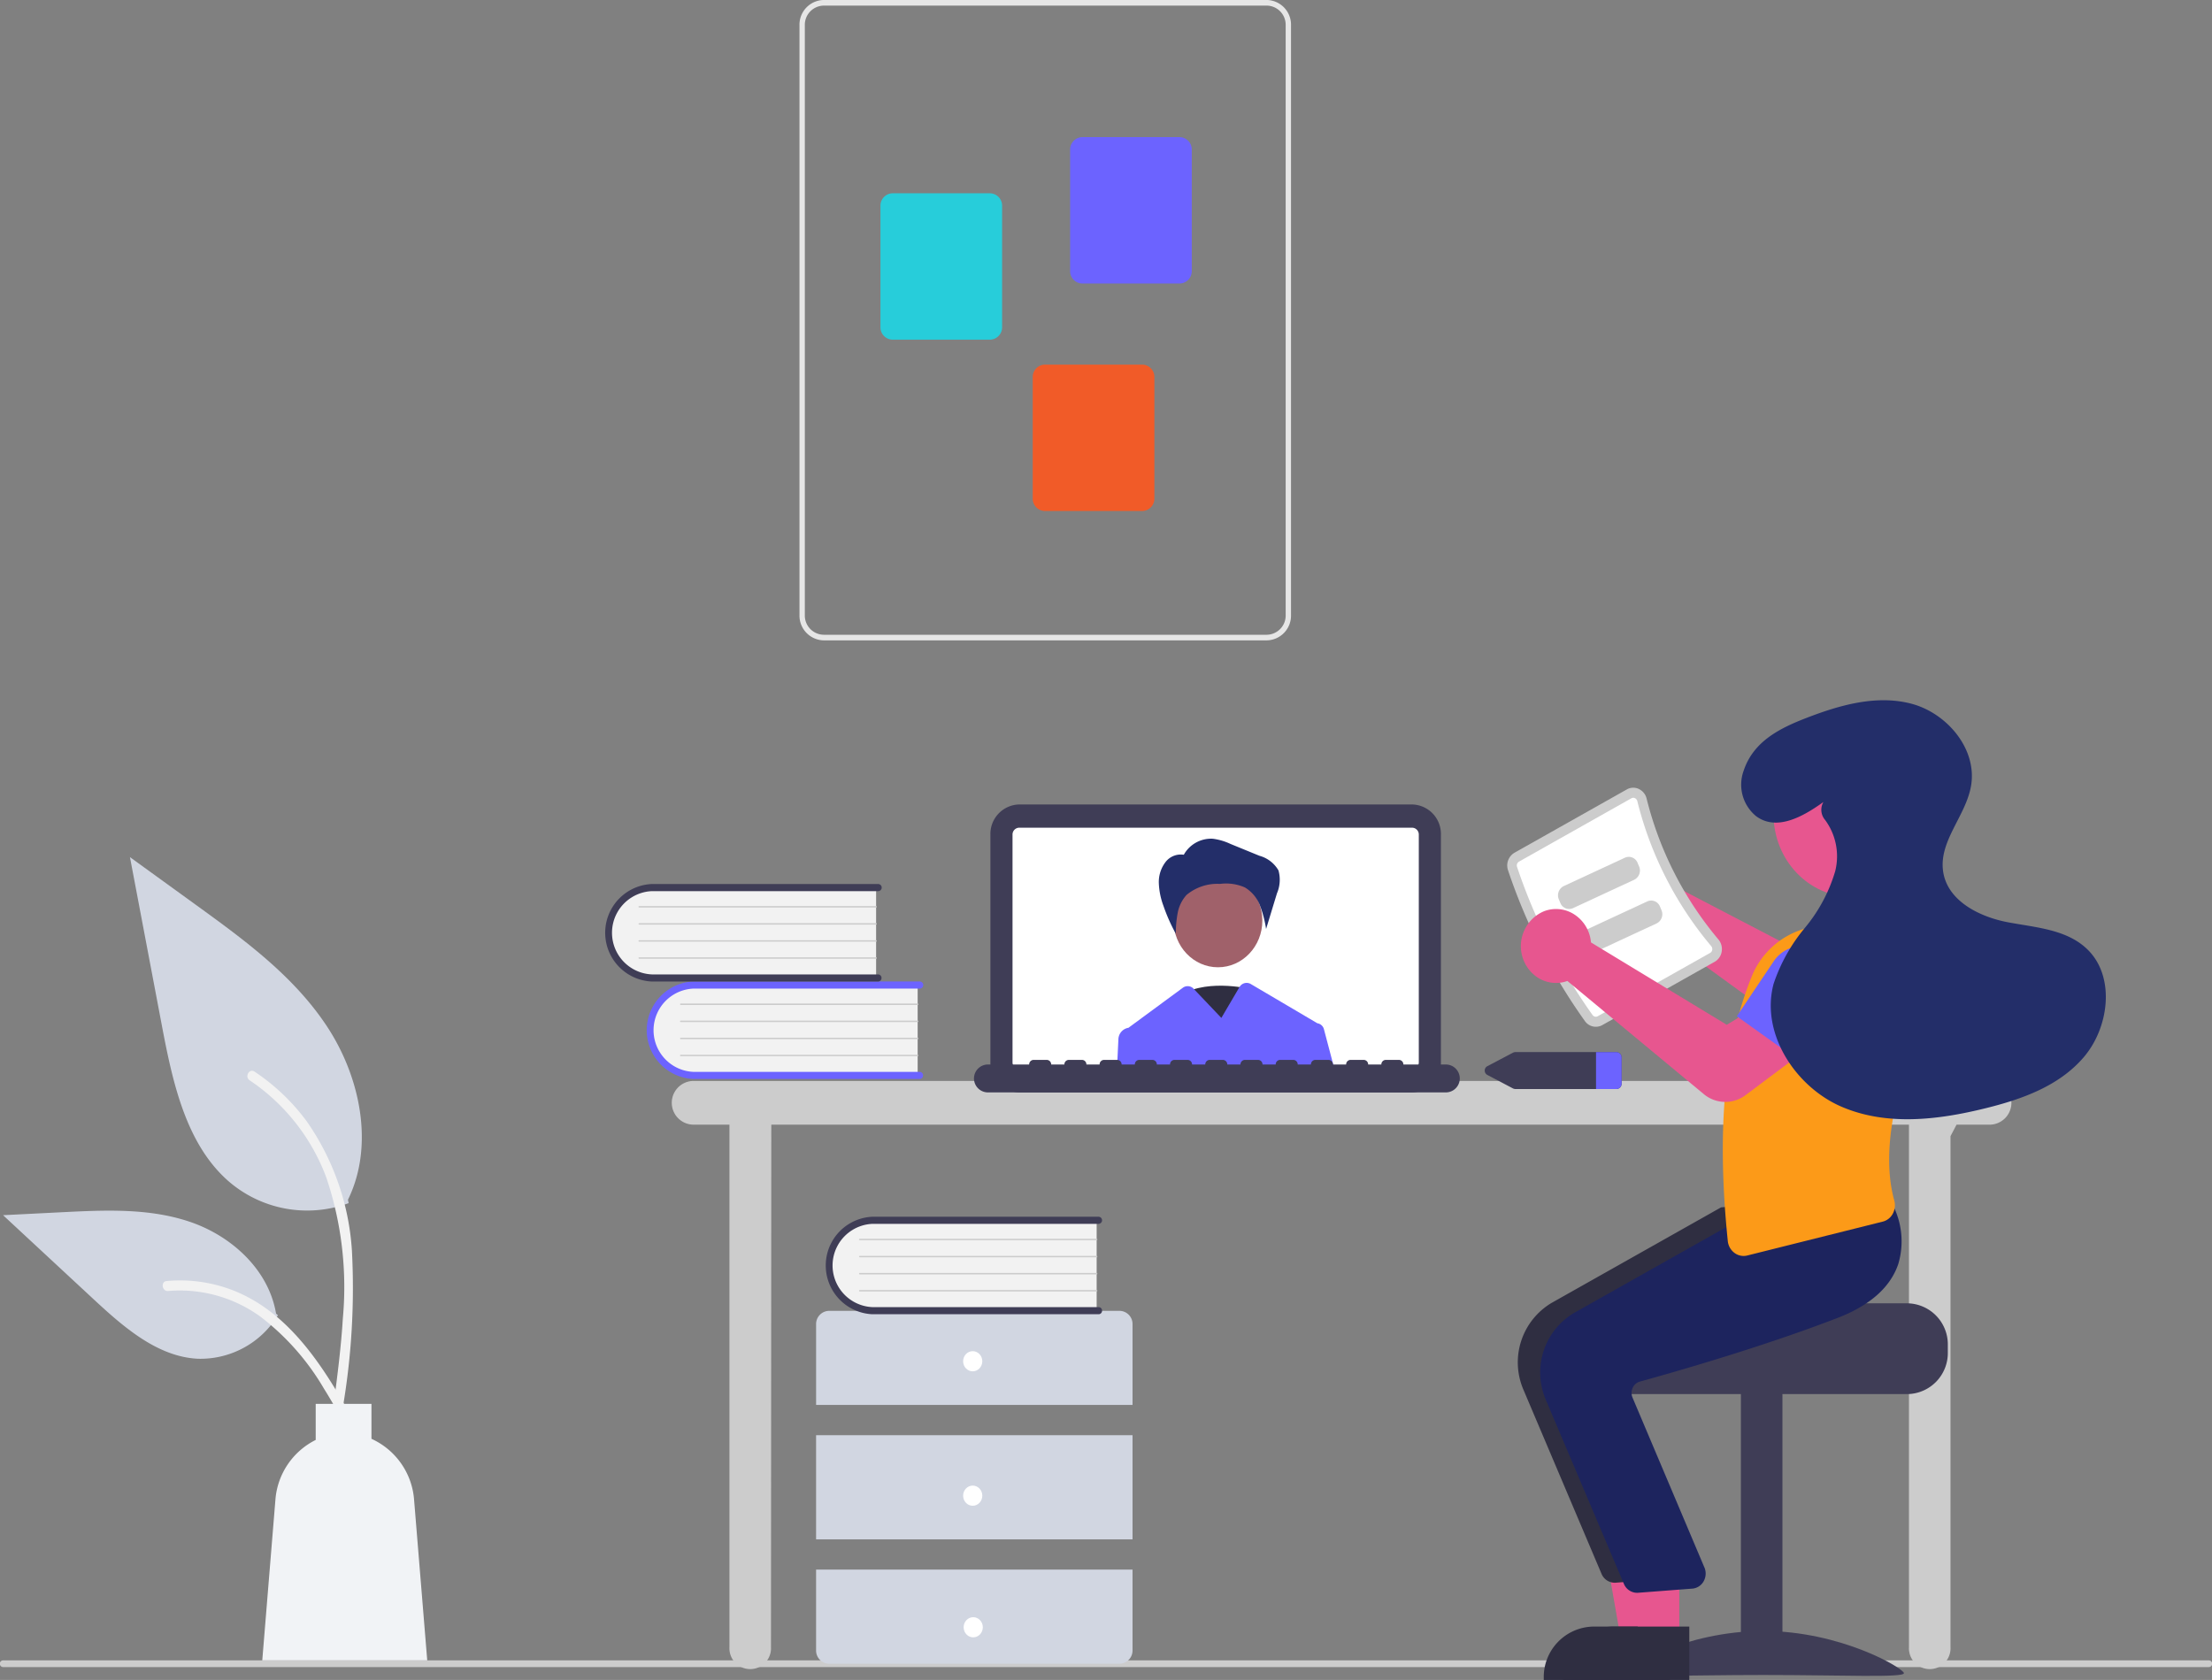 <svg xmlns="http://www.w3.org/2000/svg" width="167.693" height="127.377" viewBox="0 0 167.693 127.377"><rect x="0" y="0" width="167.693" height="127.377" fill="#808080" stroke="none"/><defs><style>.a{fill:#ccc;}.b{fill:#3f3d56;}.c{fill:#fff;}.d{fill:#2f2e41;}.e{fill:#a0616a;}.f{fill:#232e69;}.g{fill:#6c63ff;}.h{fill:#f2f2f2;}.i{fill:#d1d6e1;}.j{fill:#e6e6e6;}.k{fill:#27cdda;}.l{fill:#f15b28;}.m{fill:#e7568f;}.n{fill:#1d245e;}.o{fill:#fc9a18;}.p{fill:#f1f3f6;}</style></defs><g transform="translate(0 0)"><path class="a" d="M420.987,694.357H253.778a.255.255,0,0,1,0-.51H420.987a.255.255,0,0,1,0,.51Z" transform="translate(-253.536 -567.957)"/><path class="a" d="M563.7,521.445H465.316a1.658,1.658,0,0,0,0,3.313H468.1v39.624a1.577,1.577,0,1,0,3.15,0l.024-39.624h86.246v39.624a1.577,1.577,0,1,0,3.15,0V525.631l.458-.873H563.7a1.658,1.658,0,0,0,0-3.313Z" transform="translate(-412.801 -439.486)"/><path class="b" d="M595.345,461.005h-29.8a2.237,2.237,0,0,1-2.177-2.289V441.463a2.237,2.237,0,0,1,2.177-2.289h29.8a2.237,2.237,0,0,1,2.177,2.289v17.253A2.237,2.237,0,0,1,595.345,461.005Z" transform="translate(-488.285 -378.179)"/><path class="c" d="M600.583,446.087h-29.8a.516.516,0,0,0-.5.527v17.254a.516.516,0,0,0,.5.527h29.8a.516.516,0,0,0,.5-.527V446.614A.516.516,0,0,0,600.583,446.087Z" transform="translate(-493.523 -383.33)"/><path class="d" d="M625.479,493.337s-3.568-.864-5.53.72,2.5,5.187,2.5,5.187Z" transform="translate(-530.778 -418.365)"/><ellipse class="e" cx="3.365" cy="3.539" rx="3.365" ry="3.539" transform="translate(88.969 66.262)"/><path class="f" d="M617.934,450.6a2.371,2.371,0,0,1,2.212-1.237,4.526,4.526,0,0,1,1.337.393l2.2.9a2.393,2.393,0,0,1,1.44,1.107,2.617,2.617,0,0,1-.115,1.743l-.823,2.7a8.551,8.551,0,0,0-.466-1.783,2.722,2.722,0,0,0-1.14-1.367,3.551,3.551,0,0,0-1.887-.269,3.647,3.647,0,0,0-2.542.841,2.83,2.83,0,0,0-.67,1.376,8.691,8.691,0,0,0-.14,1.557,13.23,13.23,0,0,1-.938-2.114,5.461,5.461,0,0,1-.348-1.711,2.487,2.487,0,0,1,.525-1.628,1.457,1.457,0,0,1,1.51-.5Z" transform="translate(-528.202 -385.769)"/><path class="g" d="M618.66,495.78a.609.609,0,0,0-.5-.456l-.024-.015-5.024-2.961a.621.621,0,0,0-.855.231l-1.374,2.339-2.07-2.176-.033-.035a.616.616,0,0,0-.818-.075l-4.129,3.04-.022,0a.91.91,0,0,0-.734.864l-.107,2.265h16.488Z" transform="translate(-518.291 -417.739)"/><path class="b" d="M593.669,515.526h-3.181a.344.344,0,0,0-.335-.352h-1a.344.344,0,0,0-.335.352h-1a.344.344,0,0,0-.335-.352h-1a.344.344,0,0,0-.335.352h-1a.344.344,0,0,0-.335-.352h-1a.344.344,0,0,0-.335.352h-1a.344.344,0,0,0-.335-.352h-1a.344.344,0,0,0-.335.352h-1a.344.344,0,0,0-.335-.352h-1a.344.344,0,0,0-.335.352h-1a.344.344,0,0,0-.335-.352h-1a.344.344,0,0,0-.335.352h-1a.344.344,0,0,0-.335-.352h-1a.344.344,0,0,0-.335.352h-1a.344.344,0,0,0-.335-.352h-1a.344.344,0,0,0-.335.352h-1a.344.344,0,0,0-.335-.352h-1a.344.344,0,0,0-.335.352h-1a.344.344,0,0,0-.335-.352h-1a.344.344,0,0,0-.335.352h-1a.344.344,0,0,0-.335-.352h-1a.344.344,0,0,0-.335.352h-3.181a1.058,1.058,0,0,0,0,2.113h34.825a1.058,1.058,0,0,0,0-2.113Z" transform="translate(-484.097 -434.813)"/><path class="h" d="M477.568,492.476v7.014H460.857a3.3,3.3,0,0,1-2.986-1.717,3.665,3.665,0,0,1,0-3.579,3.3,3.3,0,0,1,2.986-1.717Z" transform="translate(-408 -417.897)"/><path class="g" d="M476.855,498.969a.264.264,0,0,1-.257.27H459.435a3.7,3.7,0,0,1,0-7.392H476.6a.27.27,0,0,1,0,.54H459.435a3.16,3.16,0,0,0,0,6.313H476.6A.263.263,0,0,1,476.855,498.969Z" transform="translate(-406.877 -417.43)"/><path class="a" d="M484.306,498.519H466.347a.054.054,0,0,1,0-.108h17.959a.054.054,0,0,1,0,.108Z" transform="translate(-414.737 -422.321)"/><path class="a" d="M484.306,503.6H466.347a.054.054,0,0,1,0-.108h17.959a.054.054,0,0,1,0,.108Z" transform="translate(-414.737 -426.108)"/><path class="a" d="M484.306,508.682H466.347a.054.054,0,0,1,0-.108h17.959a.054.054,0,0,1,0,.108Z" transform="translate(-414.737 -429.894)"/><path class="a" d="M484.306,513.764H466.347a.054.054,0,0,1,0-.108h17.959a.054.054,0,0,1,0,.108Z" transform="translate(-414.737 -433.681)"/><path class="h" d="M464.568,463.476v7.014H447.856a3.3,3.3,0,0,1-2.987-1.717,3.665,3.665,0,0,1,0-3.579,3.3,3.3,0,0,1,2.987-1.717Z" transform="translate(-398.15 -396.286)"/><path class="b" d="M463.855,469.969a.264.264,0,0,1-.257.27H446.435a3.7,3.7,0,0,1,0-7.392H463.6a.27.27,0,0,1,0,.54H446.435a3.16,3.16,0,0,0,0,6.313H463.6A.263.263,0,0,1,463.855,469.969Z" transform="translate(-397.027 -395.819)"/><path class="a" d="M471.306,469.519H453.347a.054.054,0,0,1,0-.108h17.959a.054.054,0,0,1,0,.108Z" transform="translate(-404.888 -400.711)"/><path class="a" d="M471.306,474.6H453.347a.054.054,0,0,1,0-.108h17.959a.054.054,0,0,1,0,.108Z" transform="translate(-404.888 -404.497)"/><path class="a" d="M471.306,479.682H453.347a.054.054,0,0,1,0-.108h17.959a.054.054,0,0,1,0,.108Z" transform="translate(-404.888 -408.284)"/><path class="a" d="M471.306,484.764H453.347a.054.054,0,0,1,0-.108h17.959a.054.054,0,0,1,0,.108Z" transform="translate(-404.888 -412.071)"/><path class="i" d="M532.83,596.982v-6.116a1,1,0,0,0-.969-1.019H509.809a1,1,0,0,0-.969,1.019v6.116Z" transform="translate(-446.971 -490.457)"/><rect class="i" width="23.991" height="7.899" transform="translate(61.868 108.818)"/><path class="i" d="M508.839,666.847v6.116a1,1,0,0,0,.969,1.019h22.052a1,1,0,0,0,.969-1.019v-6.116Z" transform="translate(-446.971 -547.837)"/><ellipse class="c" cx="0.727" cy="0.764" rx="0.727" ry="0.764" transform="translate(73.015 102.447)"/><ellipse class="c" cx="0.727" cy="0.764" rx="0.727" ry="0.764" transform="translate(73.015 112.64)"/><ellipse class="c" cx="0.727" cy="0.764" rx="0.727" ry="0.764" transform="translate(73.054 122.617)"/><path class="h" d="M533.567,562.476v7.014H516.856a3.3,3.3,0,0,1-2.987-1.717,3.665,3.665,0,0,1,0-3.579,3.3,3.3,0,0,1,2.987-1.717Z" transform="translate(-450.429 -470.06)"/><path class="b" d="M532.855,568.969a.263.263,0,0,1-.257.27H515.435a3.7,3.7,0,0,1,0-7.392H532.6a.27.27,0,0,1,0,.539H515.435a3.16,3.16,0,0,0,0,6.313H532.6A.263.263,0,0,1,532.855,568.969Z" transform="translate(-449.306 -469.592)"/><path class="a" d="M540.306,568.519H522.347a.054.054,0,0,1,0-.108h17.959a.054.054,0,0,1,0,.108Z" transform="translate(-457.167 -474.484)"/><path class="a" d="M540.306,573.6H522.347a.054.054,0,0,1,0-.108h17.959a.054.054,0,0,1,0,.108Z" transform="translate(-457.167 -478.271)"/><path class="a" d="M540.306,578.682H522.347a.054.054,0,0,1,0-.108h17.959a.054.054,0,0,1,0,.108Z" transform="translate(-457.167 -482.057)"/><path class="a" d="M540.306,583.764H522.347a.054.054,0,0,1,0-.108h17.959a.054.054,0,0,1,0,.108Z" transform="translate(-457.167 -485.844)"/><path class="j" d="M503.646,246.441V201.72a1.873,1.873,0,0,1,1.823-1.917h33.618a1.874,1.874,0,0,1,1.823,1.917v44.72a1.874,1.874,0,0,1-1.823,1.917H505.469A1.874,1.874,0,0,1,503.646,246.441Zm1.823-46.211a1.457,1.457,0,0,0-1.418,1.491v44.72a1.457,1.457,0,0,0,1.418,1.491h33.618a1.457,1.457,0,0,0,1.418-1.491V201.72a1.457,1.457,0,0,0-1.418-1.491Z" transform="translate(-443.037 -199.804)"/><path class="g" d="M588.312,250.746v-9.182a.937.937,0,0,1,.911-.958h7.4a.937.937,0,0,1,.911.958v9.182a.937.937,0,0,1-.911.958h-7.4A.937.937,0,0,1,588.312,250.746Z" transform="translate(-507.185 -230.208)"/><path class="k" d="M528.976,267.46v-9.182a.937.937,0,0,1,.911-.958h7.4a.937.937,0,0,1,.911.958v9.182a.937.937,0,0,1-.911.958h-7.4A.937.937,0,0,1,528.976,267.46Z" transform="translate(-462.228 -242.664)"/><path class="l" d="M576.612,318.439v-9.182a.937.937,0,0,1,.911-.958h7.4a.937.937,0,0,1,.911.958v9.182a.937.937,0,0,1-.911.958h-7.4A.937.937,0,0,1,576.612,318.439Z" transform="translate(-498.32 -280.652)"/><path class="b" d="M727.967,512.845h-7.614a.451.451,0,0,0-.208.051l-1.922,1.012a.376.376,0,0,0,0,.678l1.922,1.012a.453.453,0,0,0,.208.051h7.614a.407.407,0,0,0,.422-.39v-2.023A.407.407,0,0,0,727.967,512.845Z" transform="translate(-605.453 -433.076)"/><path class="g" d="M754.778,513.235v2.023a.407.407,0,0,1-.422.39h-1.517v-2.8h1.517A.407.407,0,0,1,754.778,513.235Z" transform="translate(-631.843 -433.076)"/><path class="m" d="M753.83,452.776a2.547,2.547,0,0,1,2.179.031,2.766,2.766,0,0,1,1.429,1.731,2.809,2.809,0,0,1,.078.366l10.648,5.552,2.464-1.717,3.066,3.711-3.762,3.213a2.6,2.6,0,0,1-3.223.131l-10.8-7.856a2.466,2.466,0,0,1-.246.094,2.554,2.554,0,0,1-2.162-.291,2.809,2.809,0,0,1-1.233-1.89,2.871,2.871,0,0,1-.039-.341A2.829,2.829,0,0,1,753.83,452.776Z" transform="translate(-631.374 -388.143)"/><path class="b" d="M772.716,587.6H761.082c0,.352-11.991.637-11.991.637a3.191,3.191,0,0,0-.511.51,3.263,3.263,0,0,0-.7,2.039v.51a3.111,3.111,0,0,0,3.029,3.185h21.81a3.113,3.113,0,0,0,3.029-3.185v-.51A3.114,3.114,0,0,0,772.716,587.6Z" transform="translate(-628.083 -488.78)"/><rect class="b" width="3.15" height="21.405" transform="translate(135.128 126.974) rotate(180)"/><path class="b" d="M761.154,688.3c0,.358,4.774.138,10.663.138s10.663.22,10.663-.138-4.774-3.2-10.663-3.2S761.154,687.937,761.154,688.3Z" transform="translate(-638.142 -561.438)"/><path class="m" d="M505.645,464.3h-2.971l-1.413-8.1h4.385Z" transform="translate(-379.79 -339.949)"/><path class="d" d="M746.065,687.841h-9.579v-.127a3.828,3.828,0,0,1,3.729-3.921h5.851Z" transform="translate(-619.452 -560.464)"/><path class="d" d="M734.734,583.795l-5.923-13.966a5.247,5.247,0,0,1,2.137-6.57l12.847-7.244,5.862-.524,5.408-.517.039.069a6.01,6.01,0,0,1,.427,4.516c-.6,1.756-2.147,3.128-4.609,4.078-5.747,2.216-12.385,4.109-14.973,4.821a.845.845,0,0,0-.536.448.933.933,0,0,0-.048.713l5.5,13a1.2,1.2,0,0,1-.1,1.007,1.085,1.085,0,0,1-.821.529l-4.112.315a1.031,1.031,0,0,1-.1.005A1.089,1.089,0,0,1,734.734,583.795Z" transform="translate(-613.323 -464.47)"/><path class="m" d="M511.645,464.3h-2.971l-1.414-8.1h4.385Z" transform="translate(-384.336 -339.949)"/><path class="d" d="M752.065,687.841h-9.58v-.127a3.828,3.828,0,0,1,3.729-3.921h5.851Z" transform="translate(-623.998 -560.464)"/><path class="n" d="M741.734,586.795l-5.923-13.966a5.247,5.247,0,0,1,2.137-6.57l12.847-7.244,5.862-.524,5.408-.517.039.069a6.011,6.011,0,0,1,.427,4.516c-.6,1.756-2.147,3.128-4.609,4.078-5.747,2.216-12.385,4.109-14.973,4.821a.845.845,0,0,0-.536.448.933.933,0,0,0-.047.713l5.5,13a1.2,1.2,0,0,1-.1,1.007,1.084,1.084,0,0,1-.821.529l-4.112.315a1.034,1.034,0,0,1-.1.005A1.089,1.089,0,0,1,741.734,586.795Z" transform="translate(-618.626 -466.706)"/><path class="a" d="M730.954,451.893a43.441,43.441,0,0,1-5.834-11.449,1.121,1.121,0,0,1,.492-1.32l8.517-4.8a.984.984,0,0,1,.9-.039,1.087,1.087,0,0,1,.6.735,26.526,26.526,0,0,0,5.439,10.674,1.14,1.14,0,0,1,.252.929,1.081,1.081,0,0,1-.531.769l-8.517,4.8A1.01,1.01,0,0,1,730.954,451.893Z" transform="translate(-610.798 -374.469)"/><path class="c" d="M733.807,453.669a.3.3,0,0,0,.393.085l8.517-4.8a.317.317,0,0,0,.158-.229.348.348,0,0,0-.079-.287,27.306,27.306,0,0,1-5.6-10.989.332.332,0,0,0-.184-.228.289.289,0,0,0-.269.012l-8.517,4.8a.338.338,0,0,0-.15.392,42.662,42.662,0,0,0,5.73,11.244Z" transform="translate(-613.07 -376.704)"/><path class="g" d="M839.681,481.367l-6.67,2.665-1.628-4.757a2.915,2.915,0,0,1,1.212-3.44h0a2.619,2.619,0,0,1,3.456.71Z" transform="translate(-691.231 -405.223)"/><path class="o" d="M793.362,499.865a1.287,1.287,0,0,1-.5-.9c-.854-8.386-.259-14.949,1.819-20.063a6.154,6.154,0,0,1,4.015-3.613l5.392-.286.028.014a6.719,6.719,0,0,1,3.446,7.03c-1.734,4.807-3.186,9.811-2.079,13.848a1.364,1.364,0,0,1-.117,1.015,1.191,1.191,0,0,1-.755.588l-10.27,2.569A1.155,1.155,0,0,1,793.362,499.865Z" transform="translate(-661.878 -404.874)"/><ellipse class="m" cx="5.952" cy="6.259" rx="5.952" ry="6.259" transform="translate(134.454 55.489)"/><path class="a" d="M746.727,456.5l-4.639,2.153a.714.714,0,0,1-.959-.391l-.115-.273a.781.781,0,0,1,.371-1.008l4.639-2.153a.714.714,0,0,1,.959.391l.115.273a.781.781,0,0,1-.371,1.008Z" transform="translate(-622.837 -389.796)"/><path class="a" d="M753.727,469.5l-4.639,2.153a.714.714,0,0,1-.959-.391l-.115-.273a.781.781,0,0,1,.372-1.008l4.639-2.153a.714.714,0,0,1,.959.391l.115.273a.781.781,0,0,1-.371,1.008Z" transform="translate(-628.141 -399.483)"/><path class="m" d="M743.181,484.32l-10.341-8.579a2.455,2.455,0,0,1-.251.078,2.566,2.566,0,0,1-2.137-.431,2.869,2.869,0,0,1,.626-4.936,2.55,2.55,0,0,1,2.173.175,2.79,2.79,0,0,1,1.323,1.822,2.83,2.83,0,0,1,.055.37l10.295,6.245,2.562-1.551,2.838,3.907-3.978,2.981a2.548,2.548,0,0,1-3.165-.081Z" transform="translate(-614.017 -401.364)"/><path class="g" d="M802.774,490.813l-5.9-4.219,2.773-4.13a2.628,2.628,0,0,1,3.375-.928h0a2.9,2.9,0,0,1,1.428,3.385Z" transform="translate(-665.206 -409.54)"/><path class="f" d="M804.51,415.886c-1.53,1.1-3.539,2.233-5.1,1.06a3.084,3.084,0,0,1-.933-3.446c.748-2.25,2.8-3.24,4.769-4,2.555-.987,5.338-1.772,7.975-1.065s4.969,3.392,4.493,6.211c-.383,2.266-2.416,4.152-2.127,6.434s2.747,3.505,4.915,3.916,4.595.542,6.153,2.18c1.988,2.089,1.492,5.823-.379,8.029s-4.693,3.206-7.428,3.885c-3.624.9-7.543,1.374-10.985-.121s-6.12-5.518-5.123-9.291a13.124,13.124,0,0,1,2.372-4.251,12.026,12.026,0,0,0,2.3-4.291,4.64,4.64,0,0,0-.766-3.9,1.176,1.176,0,0,1-.144-1.322Z" transform="translate(-666.287 -355.07)"/><path class="i" d="M310.772,481.082a9.1,9.1,0,0,1-9.141-1.693c-3.2-2.826-4.206-7.481-5.022-11.792l-2.416-12.75,5.058,3.662c3.637,2.634,7.357,5.352,9.875,9.166s3.618,9.022,1.594,13.149" transform="translate(-284.341 -389.858)"/><path class="h" d="M338.173,543.888a54.066,54.066,0,0,0,.679-11.855,19.243,19.243,0,0,0-3.419-9.776,15.773,15.773,0,0,0-3.968-3.781c-.4-.263-.762.4-.367.66a15.309,15.309,0,0,1,5.816,7.379,25.973,25.973,0,0,1,1.251,10.675c-.132,2.175-.412,4.337-.693,6.495a.4.4,0,0,0,.254.47A.364.364,0,0,0,338.173,543.888Z" transform="translate(-312.174 -437.228)"/><path class="i" d="M275.33,567.953a6.874,6.874,0,0,1-6.072,3.3c-3.073-.153-5.636-2.409-7.942-4.551l-6.822-6.334,4.515-.227c3.247-.163,6.578-.316,9.671.737s5.945,3.587,6.511,6.953" transform="translate(-254.262 -468.231)"/><path class="h" d="M319.546,592.627c-2.464-4.585-5.322-9.68-10.429-11.308a11.1,11.1,0,0,0-4.386-.476c-.466.042-.349.8.115.755a10.415,10.415,0,0,1,7,1.947A18.8,18.8,0,0,1,316.658,589c.8,1.276,1.51,2.606,2.224,3.934.228.424.895.118.664-.311Z" transform="translate(-292.1 -483.713)"/><path class="p" d="M347.092,624.823a5.531,5.531,0,0,0-3.233-4.647v-2.65h-4.227v2.734a5.542,5.542,0,0,0-3.057,4.563l-.994,12.151h12.506Z" transform="translate(-315.698 -511.083)"/></g></svg>